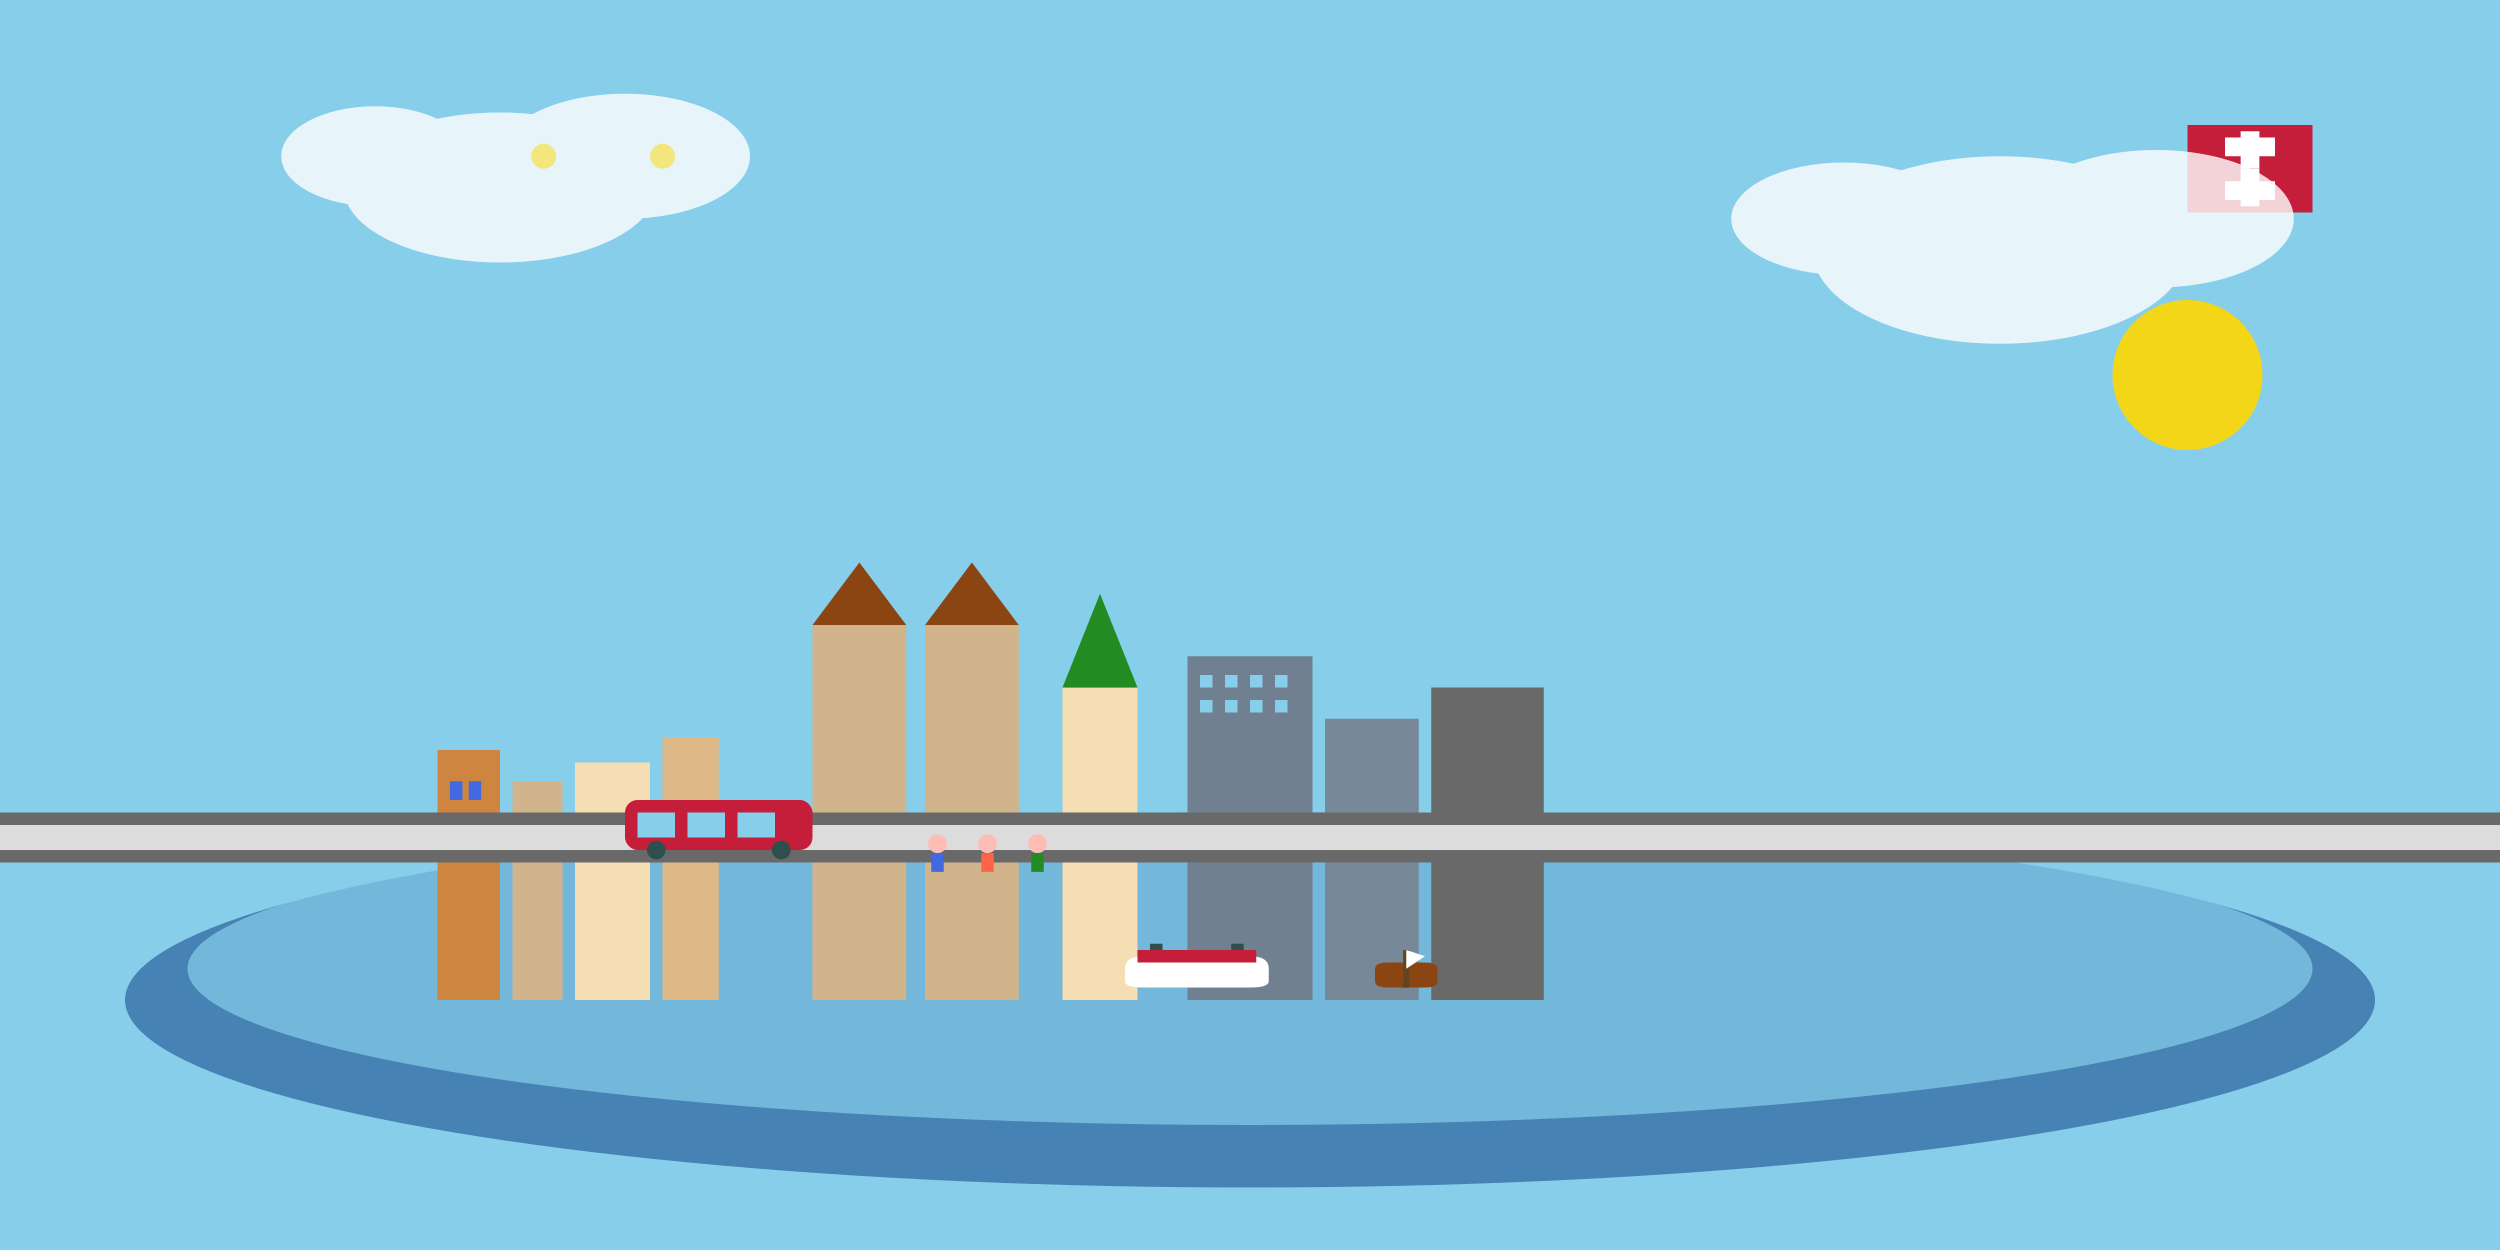 <svg width="400" height="200" viewBox="0 0 400 200" xmlns="http://www.w3.org/2000/svg">
  <!-- Sky -->
  <rect width="400" height="200" fill="#87CEEB"/>
  
  <!-- Lake Zurich -->
  <ellipse cx="200" cy="160" rx="180" ry="30" fill="#4682B4"/>
  <ellipse cx="200" cy="155" rx="170" ry="25" fill="#87CEEB" opacity="0.7"/>
  
  <!-- Zurich cityscape -->
  <g transform="translate(50,80)">
    <!-- Grossmünster towers -->
    <rect x="80" y="20" width="15" height="60" fill="#D2B48C"/>
    <rect x="98" y="20" width="15" height="60" fill="#D2B48C"/>
    <polygon points="80,20 87.5,10 95,20" fill="#8B4513"/>
    <polygon points="98,20 105.5,10 113,20" fill="#8B4513"/>
    
    <!-- Fraumünster -->
    <rect x="120" y="30" width="12" height="50" fill="#F5DEB3"/>
    <polygon points="120,30 126,15 132,30" fill="#228B22"/>
    
    <!-- Historic buildings -->
    <rect x="20" y="40" width="10" height="40" fill="#CD853F"/>
    <rect x="32" y="45" width="8" height="35" fill="#D2B48C"/>
    <rect x="42" y="42" width="12" height="38" fill="#F5DEB3"/>
    <rect x="56" y="38" width="9" height="42" fill="#DEB887"/>
    
    <!-- Modern buildings -->
    <rect x="140" y="25" width="20" height="55" fill="#708090"/>
    <rect x="162" y="35" width="15" height="45" fill="#778899"/>
    <rect x="179" y="30" width="18" height="50" fill="#696969"/>
    
    <!-- Building details -->
    <rect x="22" y="45" width="2" height="3" fill="#4169E1"/>
    <rect x="25" y="45" width="2" height="3" fill="#4169E1"/>
    <rect x="22" y="52" width="2" height="3" fill="#4169E1"/>
    <rect x="25" y="52" width="2" height="3" fill="#4169E1"/>
    
    <!-- Windows on modern buildings -->
    <rect x="142" y="28" width="2" height="2" fill="#87CEEB"/>
    <rect x="146" y="28" width="2" height="2" fill="#87CEEB"/>
    <rect x="150" y="28" width="2" height="2" fill="#87CEEB"/>
    <rect x="154" y="28" width="2" height="2" fill="#87CEEB"/>
    <rect x="142" y="32" width="2" height="2" fill="#87CEEB"/>
    <rect x="146" y="32" width="2" height="2" fill="#87CEEB"/>
    <rect x="150" y="32" width="2" height="2" fill="#87CEEB"/>
    <rect x="154" y="32" width="2" height="2" fill="#87CEEB"/>
  </g>
  
  <!-- Bahnhofstrasse (shopping street) -->
  <rect x="0" y="130" width="400" height="8" fill="#696969"/>
  <rect x="0" y="132" width="400" height="4" fill="#DCDCDC"/>
  
  <!-- Trams -->
  <g transform="translate(100,128)">
    <rect x="0" y="0" width="30" height="8" fill="#c41e3a" rx="2"/>
    <rect x="2" y="2" width="6" height="4" fill="#87CEEB"/>
    <rect x="10" y="2" width="6" height="4" fill="#87CEEB"/>
    <rect x="18" y="2" width="6" height="4" fill="#87CEEB"/>
    <circle cx="5" cy="8" r="1.5" fill="#2F4F4F"/>
    <circle cx="25" cy="8" r="1.5" fill="#2F4F4F"/>
  </g>
  
  <!-- People on street -->
  <g transform="translate(150,135)">
    <!-- Person 1 -->
    <circle cx="0" cy="0" r="1.5" fill="#FDBCB4"/>
    <rect x="-1" y="1.5" width="2" height="3" fill="#4169E1"/>
    
    <!-- Person 2 -->
    <g transform="translate(8,0)">
      <circle cx="0" cy="0" r="1.5" fill="#FDBCB4"/>
      <rect x="-1" y="1.5" width="2" height="3" fill="#FF6347"/>
    </g>
    
    <!-- Person 3 -->
    <g transform="translate(16,0)">
      <circle cx="0" cy="0" r="1.5" fill="#FDBCB4"/>
      <rect x="-1" y="1.5" width="2" height="3" fill="#228B22"/>
    </g>
  </g>
  
  <!-- Boats on lake -->
  <g transform="translate(180,150)">
    <!-- Passenger boat -->
    <path d="M0,5 Q0,3 3,3 L20,3 Q23,3 23,5 L23,7 Q23,8 20,8 L3,8 Q0,8 0,7 Z" fill="white"/>
    <rect x="2" y="2" width="19" height="2" fill="#c41e3a"/>
    <rect x="4" y="1" width="2" height="1" fill="#2F4F4F"/>
    <rect x="17" y="1" width="2" height="1" fill="#2F4F4F"/>
    
    <!-- Small sailing boat -->
    <g transform="translate(40,2)">
      <path d="M0,3 Q0,2 2,2 L8,2 Q10,2 10,3 L10,5 Q10,6 8,6 L2,6 Q0,6 0,5 Z" fill="#8B4513"/>
      <line x1="5" y1="0" x2="5" y2="6" stroke="#654321" stroke-width="1"/>
      <polygon points="5,0 8,1 5,3" fill="white"/>
    </g>
  </g>
  
  <!-- Swiss flag -->
  <g transform="translate(350,20)">
    <rect width="20" height="14" fill="#c41e3a"/>
    <rect x="6" y="2" width="8" height="3" fill="white"/>
    <rect x="8.5" y="1" width="3" height="6" fill="white"/>
    <rect x="6" y="9" width="8" height="3" fill="white"/>
    <rect x="8.5" y="7" width="3" height="6" fill="white"/>
  </g>
  
  <!-- Clouds -->
  <g fill="white" opacity="0.8">
    <ellipse cx="80" cy="30" rx="25" ry="12"/>
    <ellipse cx="100" cy="25" rx="20" ry="10"/>
    <ellipse cx="60" cy="25" rx="15" ry="8"/>
    
    <ellipse cx="320" cy="40" rx="30" ry="15"/>
    <ellipse cx="345" cy="35" rx="22" ry="11"/>
    <ellipse cx="295" cy="35" rx="18" ry="9"/>
  </g>
  
  <!-- Sun -->
  <circle cx="350" cy="60" r="12" fill="#FFD700" opacity="0.9"/>
  
  <!-- Church bells -->
  <g opacity="0.5">
    <circle cx="87" cy="25" r="2" fill="#FFD700"/>
    <circle cx="106" cy="25" r="2" fill="#FFD700"/>
  </g>
</svg>
